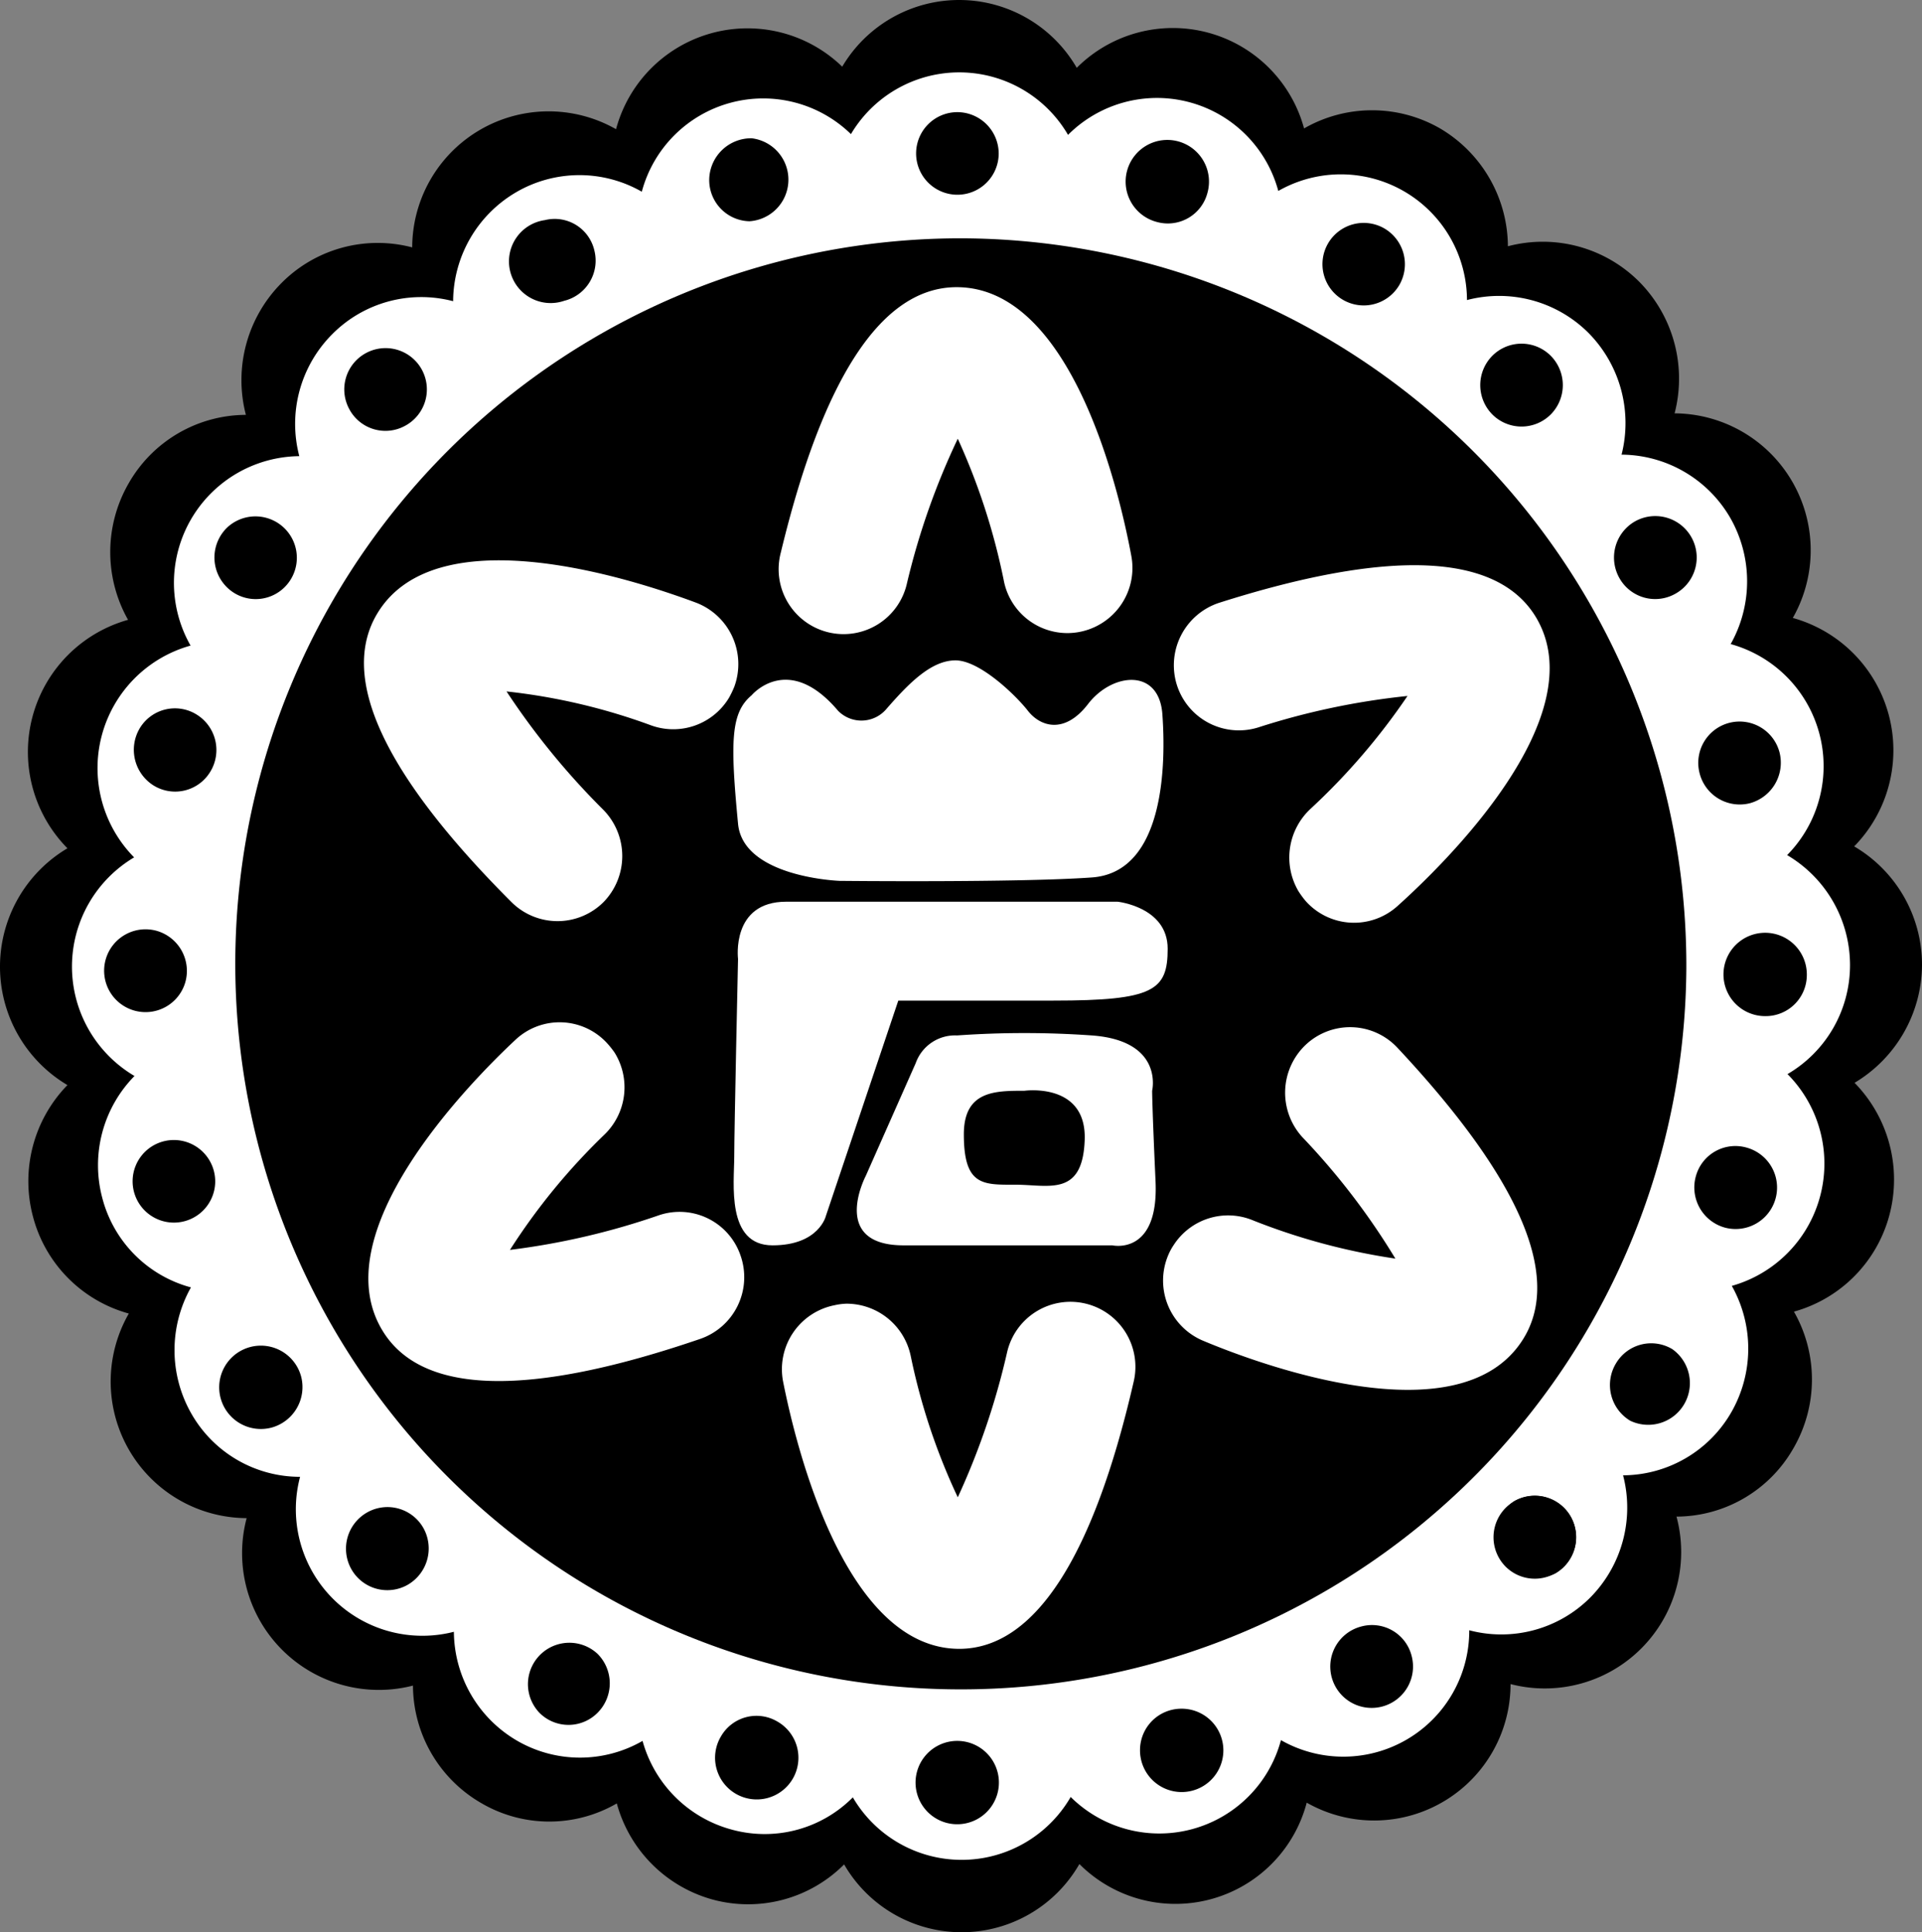<svg id="logo" xmlns="http://www.w3.org/2000/svg" xmlns:xlink="http://www.w3.org/1999/xlink" width="50.73" height="51" viewBox="0 0 50.73 51">
  <rect x="0" y="0" width="50.73" height="51" fill="#808080" stroke="none"/>
  <defs>
    <clipPath id="clip-path">
      <rect id="長方形_98153" data-name="長方形 98153" width="50.73" height="51" fill="none"/>
    </clipPath>
  </defs>
  <g id="グループ_157701" data-name="グループ 157701" clip-path="url(#clip-path)">
    <path id="パス_127679" data-name="パス 127679" d="M50.73,25.47a3.622,3.622,0,0,0-1.79-3.13,3.626,3.626,0,0,0-1.62-6.03,3.614,3.614,0,0,0-3.12-5.4,3.637,3.637,0,0,0-.93-3.47A3.6,3.6,0,0,0,39.8,6.5a3.633,3.633,0,0,0-1.79-3.11,3.6,3.6,0,0,0-3.59,0,3.588,3.588,0,0,0-6-1.6,3.586,3.586,0,0,0-6.19-.03,3.593,3.593,0,0,0-5.97,1.65,3.6,3.6,0,0,0-5.38,3.12,3.576,3.576,0,0,0-3.45.94,3.637,3.637,0,0,0-.94,3.48,3.577,3.577,0,0,0-3.09,1.8,3.634,3.634,0,0,0-.02,3.61,3.621,3.621,0,0,0-1.6,6.03,3.633,3.633,0,0,0,0,6.25,3.634,3.634,0,0,0-.91,3.47A3.6,3.6,0,0,0,3.4,34.67a3.605,3.605,0,0,0,3.11,5.4,3.61,3.61,0,0,0,4.39,4.42,3.6,3.6,0,0,0,1.8,3.1,3.553,3.553,0,0,0,3.58.01,3.617,3.617,0,0,0,2.54,2.54,3.577,3.577,0,0,0,3.46-.93,3.583,3.583,0,0,0,6.21-.01,3.582,3.582,0,0,0,6-1.62,3.6,3.6,0,0,0,5.38-3.13,3.6,3.6,0,0,0,4.38-4.42,3.566,3.566,0,0,0,3.09-1.81,3.615,3.615,0,0,0,.01-3.6,3.605,3.605,0,0,0,2.52-2.55,3.651,3.651,0,0,0-.92-3.49,3.647,3.647,0,0,0,1.78-3.11"/>
    <path id="パス_127680" data-name="パス 127680" d="M48.83,25.47a3.369,3.369,0,0,0-1.66-2.9A3.343,3.343,0,0,0,45.68,17a3.378,3.378,0,0,0-.01-3.33A3.341,3.341,0,0,0,42.8,12a3.387,3.387,0,0,0-.87-3.21,3.339,3.339,0,0,0-3.21-.87,3.329,3.329,0,0,0-4.98-2.88,3.316,3.316,0,0,0-5.55-1.48,3.323,3.323,0,0,0-5.73-.02,3.317,3.317,0,0,0-5.52,1.52,3.316,3.316,0,0,0-3.31.01,3.354,3.354,0,0,0-1.67,2.88,3.31,3.31,0,0,0-3.19.87,3.351,3.351,0,0,0-.87,3.22,3.344,3.344,0,0,0-2.87,5,3.357,3.357,0,0,0-1.49,5.59,3.352,3.352,0,0,0,.01,5.77,3.36,3.36,0,0,0-.85,3.22,3.305,3.305,0,0,0,2.34,2.36,3.378,3.378,0,0,0,.01,3.33,3.3,3.3,0,0,0,2.87,1.67,3.34,3.34,0,0,0,4.06,4.09,3.352,3.352,0,0,0,1.66,2.87,3.31,3.31,0,0,0,3.32.01,3.343,3.343,0,0,0,2.35,2.34,3.277,3.277,0,0,0,3.2-.85,3.325,3.325,0,0,0,5.75-.01,3.323,3.323,0,0,0,5.55-1.5,3.324,3.324,0,0,0,4.97-2.9,3.315,3.315,0,0,0,3.19-.86,3.375,3.375,0,0,0,.87-3.23,3.313,3.313,0,0,0,2.86-1.67,3.378,3.378,0,0,0,.01-3.33,3.353,3.353,0,0,0,1.47-5.59,3.327,3.327,0,0,0,1.65-2.88" fill="#fff"/>
    <path id="パス_127681" data-name="パス 127681" d="M26.36,4.05a1.09,1.09,0,1,1-1.09-1.09,1.095,1.095,0,0,1,1.09,1.09"/>
    <path id="パス_127682" data-name="パス 127682" d="M31.87,5.09a1.08,1.08,0,0,1-1.33.77,1.1,1.1,0,1,1,1.33-.77"/>
    <path id="パス_127683" data-name="パス 127683" d="M36.93,7.53a1.089,1.089,0,1,1-.39-1.5,1.094,1.094,0,0,1,.39,1.5"/>
    <path id="パス_127684" data-name="パス 127684" d="M40.94,10.93a1.09,1.09,0,0,1-1.54.02,1.1,1.1,0,0,1-.02-1.55,1.089,1.089,0,0,1,1.54-.02,1.1,1.1,0,0,1,.02,1.55"/>
    <path id="パス_127685" data-name="パス 127685" d="M44.24,15.66a1.082,1.082,0,0,1-1.49-.39,1.1,1.1,0,0,1,.39-1.5,1.093,1.093,0,0,1,1.1,1.89"/>
    <path id="パス_127686" data-name="パス 127686" d="M46.19,21.2a1.093,1.093,0,0,1-1.33-.79,1.09,1.09,0,1,1,2.11-.55,1.109,1.109,0,0,1-.78,1.34"/>
    <path id="パス_127687" data-name="パス 127687" d="M46.59,26.82a1.1,1.1,0,1,1,1.1-1.09,1.086,1.086,0,0,1-1.1,1.09"/>
    <path id="パス_127688" data-name="パス 127688" d="M45.52,32.4a1.1,1.1,0,0,1-.76-1.35,1.081,1.081,0,0,1,1.34-.76,1.094,1.094,0,0,1-.58,2.11"/>
    <path id="パス_127689" data-name="パス 127689" d="M43.03,37.5a1.1,1.1,0,0,1-.38-1.51,1.081,1.081,0,0,1,1.49-.38,1.1,1.1,0,0,1-1.11,1.89"/>
    <path id="パス_127690" data-name="パス 127690" d="M39.75,41.36a1.1,1.1,0,0,1-.02-1.55,1.09,1.09,0,0,1,1.54-.02,1.1,1.1,0,0,1,.02,1.55,1.09,1.09,0,0,1-1.54.02"/>
    <path id="パス_127691" data-name="パス 127691" d="M39.97,39.62a1.094,1.094,0,0,1,1.49.41,1.106,1.106,0,0,1-.41,1.5,1.1,1.1,0,0,1-1.08-1.91"/>
    <path id="パス_127692" data-name="パス 127692" d="M35.93,42.93a1.079,1.079,0,0,1,1.33.78,1.092,1.092,0,1,1-1.33-.78"/>
    <path id="パス_127693" data-name="パス 127693" d="M31.18,45.1a1.1,1.1,0,1,1-1.09,1.09,1.093,1.093,0,0,1,1.09-1.09"/>
    <path id="パス_127694" data-name="パス 127694" d="M25.56,45.99a1.1,1.1,0,1,1-1.35.75,1.1,1.1,0,0,1,1.35-.75"/>
    <path id="パス_127695" data-name="パス 127695" d="M20.52,45.44a1.1,1.1,0,1,1-1.49.39,1.082,1.082,0,0,1,1.49-.39"/>
    <path id="パス_127696" data-name="パス 127696" d="M15.77,43.65a1.1,1.1,0,0,1,.01,1.55,1.081,1.081,0,0,1-1.54.01,1.093,1.093,0,0,1,1.53-1.56"/>
    <path id="パス_127697" data-name="パス 127697" d="M11.18,40.34a1.107,1.107,0,0,1-.42,1.49,1.089,1.089,0,0,1-1.49-.42,1.1,1.1,0,0,1,.42-1.49,1.089,1.089,0,0,1,1.49.42"/>
    <path id="パス_127698" data-name="パス 127698" d="M7.95,36.34a1.109,1.109,0,0,1-.78,1.34,1.1,1.1,0,1,1,.78-1.34"/>
    <path id="パス_127699" data-name="パス 127699" d="M5.68,31.21a1.09,1.09,0,1,1-1.07-1.12,1.093,1.093,0,0,1,1.07,1.12"/>
    <path id="パス_127700" data-name="パス 127700" d="M4.89,25.93a1.093,1.093,0,1,1-.75-1.36,1.1,1.1,0,0,1,.75,1.36"/>
    <path id="パス_127701" data-name="パス 127701" d="M5.55,20.37a1.083,1.083,0,0,1-1.5.36,1.112,1.112,0,0,1-.36-1.51,1.083,1.083,0,0,1,1.5-.36,1.1,1.1,0,0,1,.36,1.51"/>
    <path id="パス_127702" data-name="パス 127702" d="M7.5,15.51a1.081,1.081,0,0,1-1.54-.04A1.1,1.1,0,0,1,6,13.92a1.093,1.093,0,0,1,1.5,1.59"/>
    <path id="パス_127703" data-name="パス 127703" d="M10.69,11.24a1.079,1.079,0,0,1-1.47-.44,1.09,1.09,0,1,1,1.47.44"/>
    <path id="パス_127704" data-name="パス 127704" d="M14.89,7.94a1.1,1.1,0,1,1-.51-2.13,1.075,1.075,0,0,1,1.31.81,1.092,1.092,0,0,1-.8,1.32"/>
    <path id="パス_127705" data-name="パス 127705" d="M19.78,5.84a1.087,1.087,0,0,1-1.06-1.12,1.108,1.108,0,0,1,1.12-1.07,1.1,1.1,0,0,1-.06,2.19"/>
    <path id="パス_127706" data-name="パス 127706" d="M44.51,25.55A19.15,19.15,0,1,1,25.36,6.29,19.2,19.2,0,0,1,44.51,25.55"/>
    <path id="パス_127707" data-name="パス 127707" d="M28.17,16.71a1.711,1.711,0,0,1-1.68-1.41,17.219,17.219,0,0,0-1.21-3.72,19.123,19.123,0,0,0-1.34,3.81,1.714,1.714,0,1,1-3.33-.81c1.12-4.65,2.68-7,4.64-7,3.05,0,4.3,5.42,4.61,7.09a1.72,1.72,0,0,1-1.69,2.04" fill="#fff"/>
    <path id="パス_127708" data-name="パス 127708" d="M34.27,23.52a1.756,1.756,0,0,1,.33-2.18,17.242,17.242,0,0,0,2.55-2.97,19.235,19.235,0,0,0-3.94.83,1.717,1.717,0,0,1-2.15-1.13,1.735,1.735,0,0,1,1.12-2.16c4.53-1.44,7.34-1.31,8.36.38,1.57,2.62-2.4,6.5-3.66,7.63a1.711,1.711,0,0,1-2.42-.14,2.476,2.476,0,0,1-.19-.26" fill="#fff"/>
    <path id="パス_127709" data-name="パス 127709" d="M30.98,32.86a1.71,1.71,0,0,1,2.09-.65,16.852,16.852,0,0,0,3.76,1.01,18.5,18.5,0,0,0-2.45-3.2,1.742,1.742,0,0,1,.08-2.44,1.709,1.709,0,0,1,2.42.07c3.26,3.48,4.37,6.08,3.3,7.73-1.66,2.57-6.87.66-8.42.01a1.722,1.722,0,0,1-.93-2.25,1.509,1.509,0,0,1,.15-.28" fill="#fff"/>
    <path id="パス_127710" data-name="パス 127710" d="M22.34,34.41a1.732,1.732,0,0,1,1.7,1.39,16.6,16.6,0,0,0,1.24,3.72,19.416,19.416,0,0,0,1.3-3.82,1.715,1.715,0,1,1,3.34.78c-1.07,4.65-2.62,7.02-4.58,7.04-3.05.02-4.34-5.39-4.67-7.05a1.722,1.722,0,0,1,1.36-2.02,1.645,1.645,0,0,1,.31-.04" fill="#fff"/>
    <path id="パス_127711" data-name="パス 127711" d="M16.22,27.78a1.735,1.735,0,0,1-.28,2.18,16.755,16.755,0,0,0-2.48,3.03,19.2,19.2,0,0,0,3.92-.91,1.7,1.7,0,0,1,2.17,1.07,1.723,1.723,0,0,1-1.07,2.19c-4.5,1.54-7.31,1.48-8.36-.18-1.64-2.59,2.25-6.56,3.48-7.71a1.7,1.7,0,0,1,2.42.08,2.433,2.433,0,0,1,.2.25" fill="#fff"/>
    <path id="パス_127712" data-name="パス 127712" d="M19.24,18.42a1.718,1.718,0,0,1-2.07.72,16.036,16.036,0,0,0-3.8-.89,19.608,19.608,0,0,0,2.55,3.12,1.741,1.741,0,0,1,.01,2.44,1.72,1.72,0,0,1-2.43,0c-3.37-3.37-4.56-5.93-3.54-7.62,1.58-2.62,6.84-.87,8.42-.28a1.736,1.736,0,0,1,1,2.22,2.59,2.59,0,0,1-.14.29" fill="#fff"/>
    <path id="パス_127713" data-name="パス 127713" d="M19.84,18.35s.96-1.15,2.28.41a.863.863,0,0,0,1.27-.04c.6-.69,1.19-1.29,1.83-1.29s1.59.92,1.91,1.33.96.64,1.59-.18,1.87-.96,1.96.27.09,4.17-1.86,4.31-6.66.09-6.66.09-2.55-.09-2.68-1.51c-.21-2.19-.19-2.93.36-3.39" fill="#fff"/>
    <path id="パス_127714" data-name="パス 127714" d="M29.5,23.8s1.32.14,1.32,1.24-.36,1.37-3.01,1.37h-4.1L21.8,32.09s-.18.78-1.41.78-1.01-1.65-1.01-2.34.1-5.22.1-5.22-.19-1.51,1.27-1.51Z" fill="#fff"/>
    <path id="パス_127715" data-name="パス 127715" d="M26.81,31.27c-.86,0-1.37.04-1.37-1.33,0-1.15.82-1.15,1.6-1.15,0,0,1.64-.23,1.59,1.29s-.95,1.19-1.82,1.19m3.69-.09c-.09-1.97-.09-2.39-.09-2.39s.32-1.32-1.59-1.46a25.275,25.275,0,0,0-3.56,0,1.1,1.1,0,0,0-1.09.73l-1.32,2.98s-.96,1.83,1,1.83h5.51s1.23.28,1.14-1.69" fill="#fff" fill-rule="evenodd"/>
  </g>
</svg>
